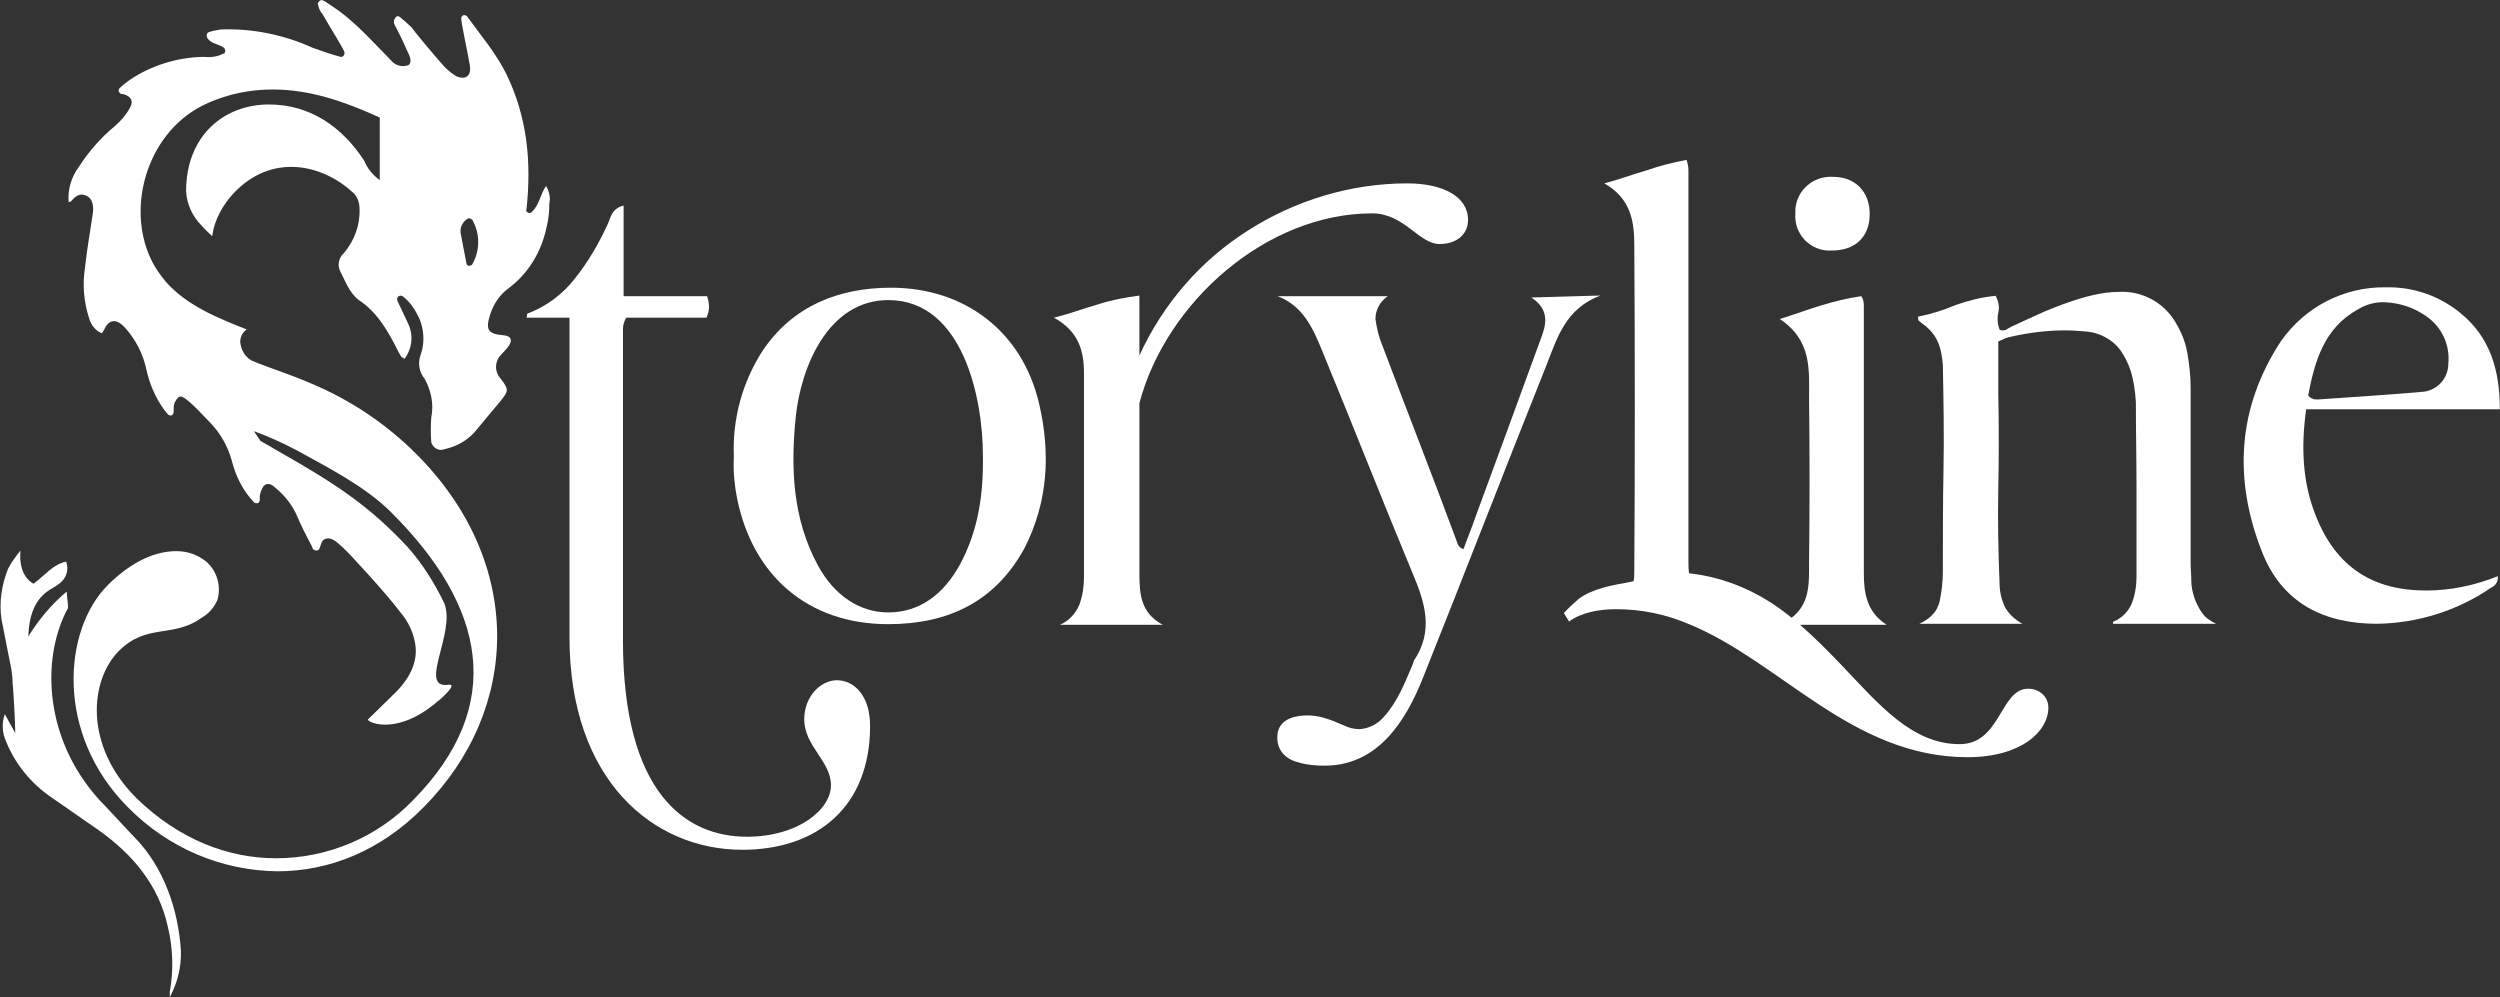 <svg xmlns="http://www.w3.org/2000/svg" xmlns:xlink="http://www.w3.org/1999/xlink" id="Layer_1" x="0px" y="0px" viewBox="0 0 383.4 152.9" style="enable-background:new 0 0 383.4 152.9;" xml:space="preserve"><rect x="0" y="0" width="383.4" height="152.9" fill="#333333" stroke="none"/><style type="text/css">	.st0{fill:#FFFFFF;}</style><g id="Storyline_Logo_Black_RGB" transform="translate(-497.362 -799.478)">	<path id="Path_215" class="st0" d="M808.4,905.1c-4.3,0-4.2,8.5-10.5,8.5c-7.3,0-12.3-6-18.2-12.2c-2.1-2.2-4.2-4.3-6.5-6.3  c-0.5-0.4-1-0.8-1.6-1.3c-4.4-3.5-9.6-5.8-15.2-6.4c-0.1-0.6-0.1-1.3-0.1-1.9v-58.8c0-0.3,0-0.7,0-1.1c0-0.5-0.1-1.1-0.3-1.6  c-2.1,0.4-4.1,0.9-6.1,1.6c-2.1,0.6-4.2,1.4-6.5,2c4.2,2.4,4.6,6,4.6,9.7c0.1,16.5,0.1,33.1,0,49.5c0,0.6,0,1.2-0.1,1.8l-0.9,0.2  c-2.4,0.4-5.5,1-7.5,2.5c-0.8,0.7-1.6,1.4-2.3,2.2l0,0l0.8,1.3c1.8-1.4,4.7-1.9,7.2-1.9c3.9,0,7.7,0.8,11.2,2.3  c14.1,5.8,25,20.4,42.7,20.4c8.3,0,12.4-4,12.4-7.6C811.5,906.3,810.1,905.1,808.4,905.1C808.4,905.1,808.4,905.1,808.4,905.1z"></path>	<path id="Path_216" class="st0" d="M783.2,887.3v-40c0-0.3,0-0.6,0-1c0-0.5-0.1-1-0.4-1.4c-2.1,0.3-4.1,0.8-6.1,1.4  c-2,0.6-4.1,1.4-6.4,2.1c5,3.3,4.5,7.9,4.5,12.3c0.1,8.3,0.1,16.5,0,24.8v1.5c0,2.6-0.2,5.1-2.4,7c-0.7,0.5-1.4,0.9-2.1,1.3h16.4  C783.6,893.3,783.2,890.4,783.2,887.3z M778.5,826.6c-3-0.2-5.6,2-5.8,5c0,0.2,0,0.5,0,0.7c-0.2,2.9,2,5.4,4.9,5.6  c0.2,0,0.5,0,0.7,0c3.6,0,5.8-2.1,5.8-5.6C784.1,828.9,781.9,826.6,778.5,826.6L778.5,826.6z"></path>	<g id="Group_71" transform="translate(791.519 844.342)">		<path id="Path_217" class="st0" d="M32.8,47.6c-0.5,1.3-1.6,2.4-2.9,2.9v0.3h15.8c-0.8-0.4-1.6-0.9-2.1-1.6   c-0.5-0.7-0.9-1.5-1.2-2.3c-0.3-0.9-0.5-1.8-0.5-2.7c0-1-0.1-1.8-0.1-2.7V14.6c0-1.8-0.2-3.5-0.5-5.3c-0.3-1.7-0.9-3.2-1.8-4.7   c-1.8-3.1-5.2-4.9-8.7-4.7c-1.3,0-2.7,0.2-4,0.5c-1.4,0.3-2.9,0.8-4.3,1.3s-2.9,1.1-4.2,1.7s-2.6,1.2-3.7,1.7   c-0.3,0.1-0.5,0.3-0.8,0.4c-0.2,0.2-0.5,0.3-0.8,0.3c-0.2,0-0.3,0-0.5-0.1c-0.3-0.8-0.4-1.7-0.2-2.6c0-0.2,0.1-0.5,0.1-0.7   c0-0.7-0.2-1.3-0.5-1.9C9.8,0.7,7.8,1.2,5.8,1.9C3.9,2.7,2,3.3,0,3.7c0,0.3,0,0.6,0.2,0.7c0.2,0.1,0.3,0.3,0.5,0.4   c1,0.7,1.8,1.6,2.3,2.7c0.5,1.1,0.7,2.4,0.8,3.6C3.9,16.6,4,21.8,3.9,27S3.8,37.6,3.8,42.9c0,1.5-0.2,3-0.5,4.5   c-0.2,0.7-0.5,1.4-1,1.9C1.7,50,1,50.4,0.2,50.8h15.8c-1.1-0.6-2.1-1.5-2.7-2.6c-0.5-1.1-0.8-2.3-0.8-3.5   c-0.2-4.9-0.3-9.8-0.2-14.6c0.1-4.8,0.1-9.7,0-14.6v-8c0.2-0.1,0.5-0.2,0.7-0.3c0.2-0.1,0.4-0.2,0.7-0.3c2.9-0.7,5.9-1.1,8.9-1.1   c1.1,0,2.3,0.1,3.4,0.2c1,0.1,1.9,0.4,2.8,0.9c0.9,0.5,1.6,1.1,2.2,1.9c0.7,1,1.2,2,1.6,3.2c0.5,1.6,0.7,3.2,0.8,4.8   c0,4.5,0.1,9,0.1,13.4v13.3C33.5,44.9,33.3,46.3,32.8,47.6z"></path>	</g>	<g id="Group_72" transform="translate(841.438 843.541)">		<path id="Path_218" class="st0" d="M28,46.5c-8.2,0-13.8-3.6-16.9-11.4C9,29.9,8.8,24.4,9.6,18.7h29.7c0-6-1.5-11.1-6.1-14.8   C30,1.3,26-0.1,21.8,0C15.4-0.1,9.4,3,5.7,8.3c-6.6,10.1-7.3,21-2.9,32.2c3.1,8,9.6,11.1,17.7,11.1c6.2-0.1,12.3-2,17.4-5.5   c0.7-0.3,1.1-0.9,1.1-1.6v-0.2C35.5,45.7,31.8,46.5,28,46.5z M17.5,3.4c1.3-0.8,2.8-1.2,4.3-1.1c2,0.1,4,0.7,5.7,1.8   c2.7,1.6,4.2,4.5,3.9,7.6c0,2.2-1.6,4-3.7,4.3c-5.4,0.5-10.8,0.8-16.3,1.2c-0.3,0-0.6,0-0.8-0.1c-0.3-0.1-0.5-0.3-0.7-0.5   C10.9,11.4,12.3,6.3,17.5,3.4L17.5,3.4z"></path>	</g>	<path id="Path_219" class="st0" d="M625.7,903.8c-2.4,0-5,2.4-5,6c0,4.1,4.1,6.4,4.1,10.1s-5,7.9-12.9,7.9c-9.4,0-19-6.7-19-30.1  v-46.8c0-0.3,0-0.6,0-1c0-0.6,0.2-1.2,0.5-1.7h12.3c0.2-0.5,0.4-1,0.4-1.6c0-0.6-0.1-1.1-0.3-1.7H593v-13.9c-2,0.5-2,2.1-2.6,3.2  c-1.3,2.8-2.9,5.5-4.8,7.9c-1.9,2.5-4.5,4.4-7.4,5.5c0,0.2,0,0.4-0.1,0.6h6.6v49c0,22,12.9,32.6,26.5,32.6c11.5,0,19.6-6.6,19.6-19  C630.8,906.1,628.3,903.8,625.7,903.8z"></path>	<path id="Path_220" class="st0" d="M656.7,861.3c-2.6-11-11.4-17.7-22.7-17.7c-8,0-15.1,2.8-19.7,9.7c-3.1,4.8-4.6,10.4-4.4,16v0.5  c-0.1,2,0.1,4.1,0.5,6.1c2.4,11.9,10.9,19.3,23.2,19.3c9.1,0,16.4-3.4,20.9-11.7C658.1,876.4,658.5,869,656.7,861.3z M644.5,886.2  c-2.4,4.3-6,7.2-10.9,7.2c-4.4,0-8.3-2.6-10.8-7.2c-3.9-7.2-4.2-15-3.4-22.8c0.8-7.7,5-17.9,14.2-17.9c11.4,0,14.5,15,14.5,23.8  C648.2,875.3,647.4,880.9,644.5,886.2L644.5,886.2z"></path>	<path id="Path_221" class="st0" d="M707.8,832.2c4.9,0,7.2,4.7,10.3,4.7c2.7,0,4.4-1.5,4.4-3.7c0-3.6-3.9-5.6-9.3-5.6  c-8.7,0-17.2,2.6-24.4,7.2c-7.3,4.6-13.1,11.3-16.7,19.2v-9.2c-2.2,0.3-4.4,0.7-6.5,1.4c-2.1,0.6-4.2,1.4-6.6,2  c3.8,2.1,4.6,5.1,4.6,8.5v31.3c0,1.4-0.2,2.8-0.7,4.2c-0.6,1.4-1.6,2.5-3,3.1h15.8c-3.4-1.8-3.6-4.7-3.6-7.9v-26.1  C676.2,845.8,691.6,832.2,707.8,832.2z"></path>	<path id="Path_222" class="st0" d="M732.2,845.1c2.9,1.9,2.3,4.2,1.4,6.5c-3.3,9.1-6.6,18-9.9,27c-0.6,1.8-1.3,3.4-1.9,5.1  c-0.8-0.3-0.9-0.8-1.1-1.4c-3.7-10-7.6-19.9-11.4-30c-0.5-1.2-0.8-2.5-1-3.9c0-1.4,0.7-2.7,1.9-3.5h-16.9c3.9,1.5,5.4,4.9,6.8,8.3  c4.7,11.4,9.2,22.9,13.9,34.2c2,4.7,3.2,8.9,0.2,13.4c-0.1,0.2-0.1,0.4-0.2,0.6c-1.2,2.8-2.3,5.7-4.4,8c-0.9,1.1-2.3,1.8-3.7,1.9  c-0.9,0-1.7-0.2-2.5-0.6c-1.9-0.8-3.7-1.6-5.9-1.5c-2.4,0.1-3.9,1-4.2,2.7c-0.3,2.2,0.8,3.9,3.2,4.5c1.3,0.4,2.7,0.5,4,0.5  c8.1,0,12.4-6.7,15.1-13.5c6.4-16,12.6-32.1,19-48.1c1.6-4.1,2.9-8.5,8.2-10.5L732.2,845.1z"></path>	<path id="Path_223" class="st0" d="M523.4,952.4c0-0.3,0-0.5,0-0.8c0.6-3.3,0.5-6.7-0.3-10c-1.4-6.4-5.4-11.1-10.6-14.8  c-2.4-1.7-4.8-3.3-7.2-5c-3.1-2.1-5.6-5.1-7-8.6c-0.6-1.3-0.7-2.8-0.2-4.2l1.6,2.9c0-1.6-0.3-7-0.4-7.6c0-0.8-0.1-1.5-0.2-2.2  c-0.5-2.5-1-5-1.5-7.6c-0.4-2.6,0-5.3,1-7.8c0.5-1,1.2-1.9,1.9-2.8c-0.3,3.5,1.3,4.7,2,5.1c2-1.5,2.9-2.9,5-3.4  c0.5,1.3,0,2.7-1.2,3.5c-1.1,0.9-4.4,1.6-4.6,8c1.6-2.6,3.6-5,5.9-6.9c0,0.8,0.2,1.6,0.2,2.5c-4.3,7.9-3.7,20.9,5.7,30.4  c0.7,0.7,3.7,4,4.7,5c4.3,4.5,6.5,10.9,6.9,17.1C525.2,947.7,524.6,950.2,523.4,952.4z"></path>	<path id="Path_224" class="st0" d="M581.1,828c-0.9,1.3-1,2.9-2.2,4c-0.2,0.2-0.5,0.2-0.7,0c-0.1-0.1-0.2-0.3-0.1-0.4  c0.8-7.4,0.1-14.2-3.1-20.8c-1.6-3.2-3.9-5.9-6-8.8c-0.2-0.2-0.5-0.3-0.7-0.1c-0.1,0.1-0.2,0.2-0.2,0.3c-0.1,0.5,1,5.3,1.3,7.2  c0.3,1.6-0.5,2.4-2,1.8c-0.7-0.4-1.3-0.9-1.9-1.5c-1.7-1.9-5-5.9-5-6c-0.6-0.6-1.2-1.1-1.8-1.6c-0.2-0.2-0.5-0.2-0.7,0.1  c0,0,0,0,0,0c-0.5,0.6-0.1,1.1,0.2,1.7c0.7,1.3,1.3,2.7,1.9,4c0,0,0.6,1.3-0.2,1.6c-0.9,0.3-2,0-2.6-0.8c-2.9-2.9-5.6-6.1-9.2-8.4  c-0.3-0.2-0.7-0.5-1.1-0.7c-0.3-0.2-0.6-0.1-0.8,0.2c0,0.1-0.1,0.1-0.1,0.2c0.1,0.6,0.3,1.2,0.7,1.6c1.4,2.5,3.4,5.5,3.4,6  c0,0.3-0.2,0.6-0.5,0.6c0,0-0.1,0-0.1,0c-1.5-0.4-2.9-0.9-4.3-1.4c-4.4-2-9.3-3-14.1-2.8h0c-0.6,0.1-1.2,0.2-1.8,0.4  c-0.3,0.1-0.4,0.4-0.3,0.7c0,0,0,0.1,0,0.1c0.5,1,1.8,1,2.6,1.6c0.2,0.2,0.3,0.5,0.1,0.8c0,0.1-0.1,0.1-0.2,0.1  c-0.9,0.5-2,0.6-3.1,0.5h-0.1c-3.9,0.1-7.8,1.3-11.1,3.5l0,0c-0.5,0.4-1.1,0.8-1.6,1.3c-0.2,0.2-0.2,0.5,0,0.7  c0.1,0.1,0.2,0.2,0.3,0.2c0.1,0,0.1,0,0.2,0c1.2,0.3,1.7,1,1.1,2.1c-0.6,1.1-1.4,2-2.3,2.8c-2.2,1.8-4,3.9-5.5,6.2  c-1.2,1.6-1.8,3.6-1.6,5.5c0.1,0,0.3-0.1,0.4-0.2c0.6-0.7,1.3-1.3,2.3-0.8c0.8,0.3,1.2,1.3,1,2.7c-0.4,2.7-0.9,5.5-1.2,8.3  c-0.4,2.6-0.2,5.2,0.6,7.7c0.3,1.1,1,2,2,2.4c0.1-0.2,0.2-0.4,0.3-0.5c0.7-1.6,1.8-1.8,3-0.6c0.1,0.1,0.2,0.2,0.3,0.3  c1.6,1.8,2.7,4,3.2,6.3c0.5,2.3,1.4,4.4,2.8,6.3c0.2,0.2,0.3,0.4,0.5,0.6c0.2,0.2,0.5,0.3,0.7,0.1c0.1-0.1,0.2-0.3,0.2-0.4V862  c0-0.4,0.1-0.8,0.4-1.2c0.1-0.2,0.3-0.4,0.5-0.5c0.8-0.3,3.5,2.8,4.6,3.9c1.6,1.6,2.8,3.7,3.4,5.9c0.6,2.4,1.7,4.6,3.4,6.4  c0.2,0.2,0.5,0.2,0.7,0.1c0.1-0.1,0.2-0.3,0.2-0.4c0-0.2,0-0.3,0-0.4v-0.1c0-0.6,0.3-1.2,0.6-1.7c0.6-0.6,1.3-0.2,1.8,0.3  c1.5,1.2,2.7,2.8,3.4,4.5c0.6,1.4,1.3,2.8,2,4.1c0.1,0.2,0.2,0.4,0.3,0.6c0,0,0,0,0,0.1c0,0,0,0.1,0.1,0.1c0.2,0.2,0.5,0.3,0.8,0.1  c0,0,0.1,0,0.1-0.1c0-0.1,0.1-0.1,0.1-0.2c0.2-0.6,0.3-1.1,0.7-1.3c1.1-0.6,2.2,0.7,3,1.4c0.7,0.6,6.6,7,8.6,9.7  c1.3,1.5,2.2,3.4,2.4,5.4c0.2,2.1-0.6,4.4-2.9,6.8l-4.4,4.3c-0.3,0.3,3.9,2.6,10-2.2c0.2-0.1,0.5-0.5,1-0.8c1.1-1,2.6-2.5,1.3-2.3  c-4.7,0.6,1.2-8-0.6-12.5c-1.5-3.1-3.3-6-5.6-8.6c-5.7-6.1-10.6-9.5-20-14.8c-0.8-0.5-1.7-1-2.6-1.5l-1-1.5  c2.2,0.8,4.4,1.8,6.5,2.9c4.9,2.7,10.6,5.6,14.5,9.5c14.5,14.4,17.8,29.6,3.4,44.2c-5.5,5.7-13.1,8.9-21,8.9  c-7.4,0-14.9-2.9-21.4-9.2c-8.2-8.2-7.1-18.2-2.7-22.6c4.3-4.3,8.3-1.9,12.7-5.1c1.1-0.6,1.9-1.6,2.4-2.7c0.6-2.1,0-4.3-1.6-5.8  c-1.3-1.1-2.9-1.7-4.7-1.7c-4,0-7.7,2.4-10.5,5.2c-6.9,6.9-8.1,22.9,3.1,34.1c6.1,6.2,14.3,9.7,22.9,9.8c7.9,0,15.8-3.1,22.4-9.8  c15-15.1,15.5-37.6-1.1-54.2c-4.6-4.6-10.1-8.3-16.1-10.8c-3.2-1.4-6.2-2.3-9.1-3.5c-1.1-0.6-1.7-1.7-1.8-2.9c0-0.8,0.4-1.5,1-1.9  c-4.6-1.8-9.2-3.7-12.4-7.3c-0.9-1.1-1.7-2.2-2.3-3.5c-3.9-8.2-0.4-19.9,8.7-23.9c3.1-1.4,6.5-2.1,10-2.1c5.6,0,10.9,1.8,16.4,4.3  v9.6c-1.1-0.8-1.9-1.8-2.4-3c-3.4-5.2-8.3-8.6-14.6-8.6c-6.9,0-12.7,4.8-12.7,13.3c0.1,2,1,3.9,2.4,5.3c0.5,0.6,1.1,1.1,1.6,1.6  l0,0c0.1-0.4,0.1-0.7,0.2-1.1c0.6-2.3,1.9-4.4,3.7-6.1c5.8-5.5,13.2-3.7,17.8,0.6l0,0c0.6,0.6,0.9,1.5,0.9,2.4  c0.1,2.5-0.8,4.9-2.4,6.8c-0.8,0.7-1,1.8-0.6,2.7c0.7,1.3,1.4,3.4,2.9,4.5c2.9,1.9,4.6,5,6.1,8c0.1,0.2,0.3,0.5,0.4,0.7  c0.2,0.1,0.3,0.2,0.5,0.3c1.2-1.6,1.4-3.7,0.5-5.5c-0.5-1.1-1.1-2.3-1.6-3.4c-0.1-0.3,0-0.6,0.2-0.7c0.2-0.1,0.4-0.1,0.6,0  c1.2,0.9,2,2.2,2.6,3.5c0.7,1.7,0.8,3.7,0.2,5.4c-0.5,1.3-0.3,2.7,0.6,3.8c1,1.8,1.4,3.9,1,5.9l0,0c-0.1,1.3-0.1,2.5,0,3.8  c0.2,0.8,1.1,1.4,1.9,1.1c0.1,0,0.3-0.1,0.4-0.1c1.6-0.4,3.1-1.2,4.3-2.5l0,0c1.3-1.6,2.7-3.2,4-4.8c1.3-1.6,1.3-1.8,0-3.5  c-0.9-1-0.9-2.5,0-3.5c0.4-0.5,1-1,1.3-1.5c0.6-0.9,0.3-1.5-0.8-1.6c-2.4-0.2-2.8-0.8-2.1-3.1c0.5-1.6,1.4-3,2.7-4  c2.9-2.1,4.9-5.2,5.8-8.7c0,0,0.3-1.3,0.3-1.3c0.2-1,0.3-2,0.3-3.1C581.8,829.8,581.6,828.8,581.1,828z M569.8,840  c-0.1,0.2-0.5,0.3-0.7,0.2c-0.1-0.1-0.2-0.2-0.2-0.3c-0.3-1.5-0.6-3.1-0.9-4.7c-0.1-0.9,0.3-1.7,1.1-2.2c0.2-0.1,0.5,0,0.7,0.2  C571,835.3,571,837.9,569.8,840L569.8,840z"></path></g></svg>